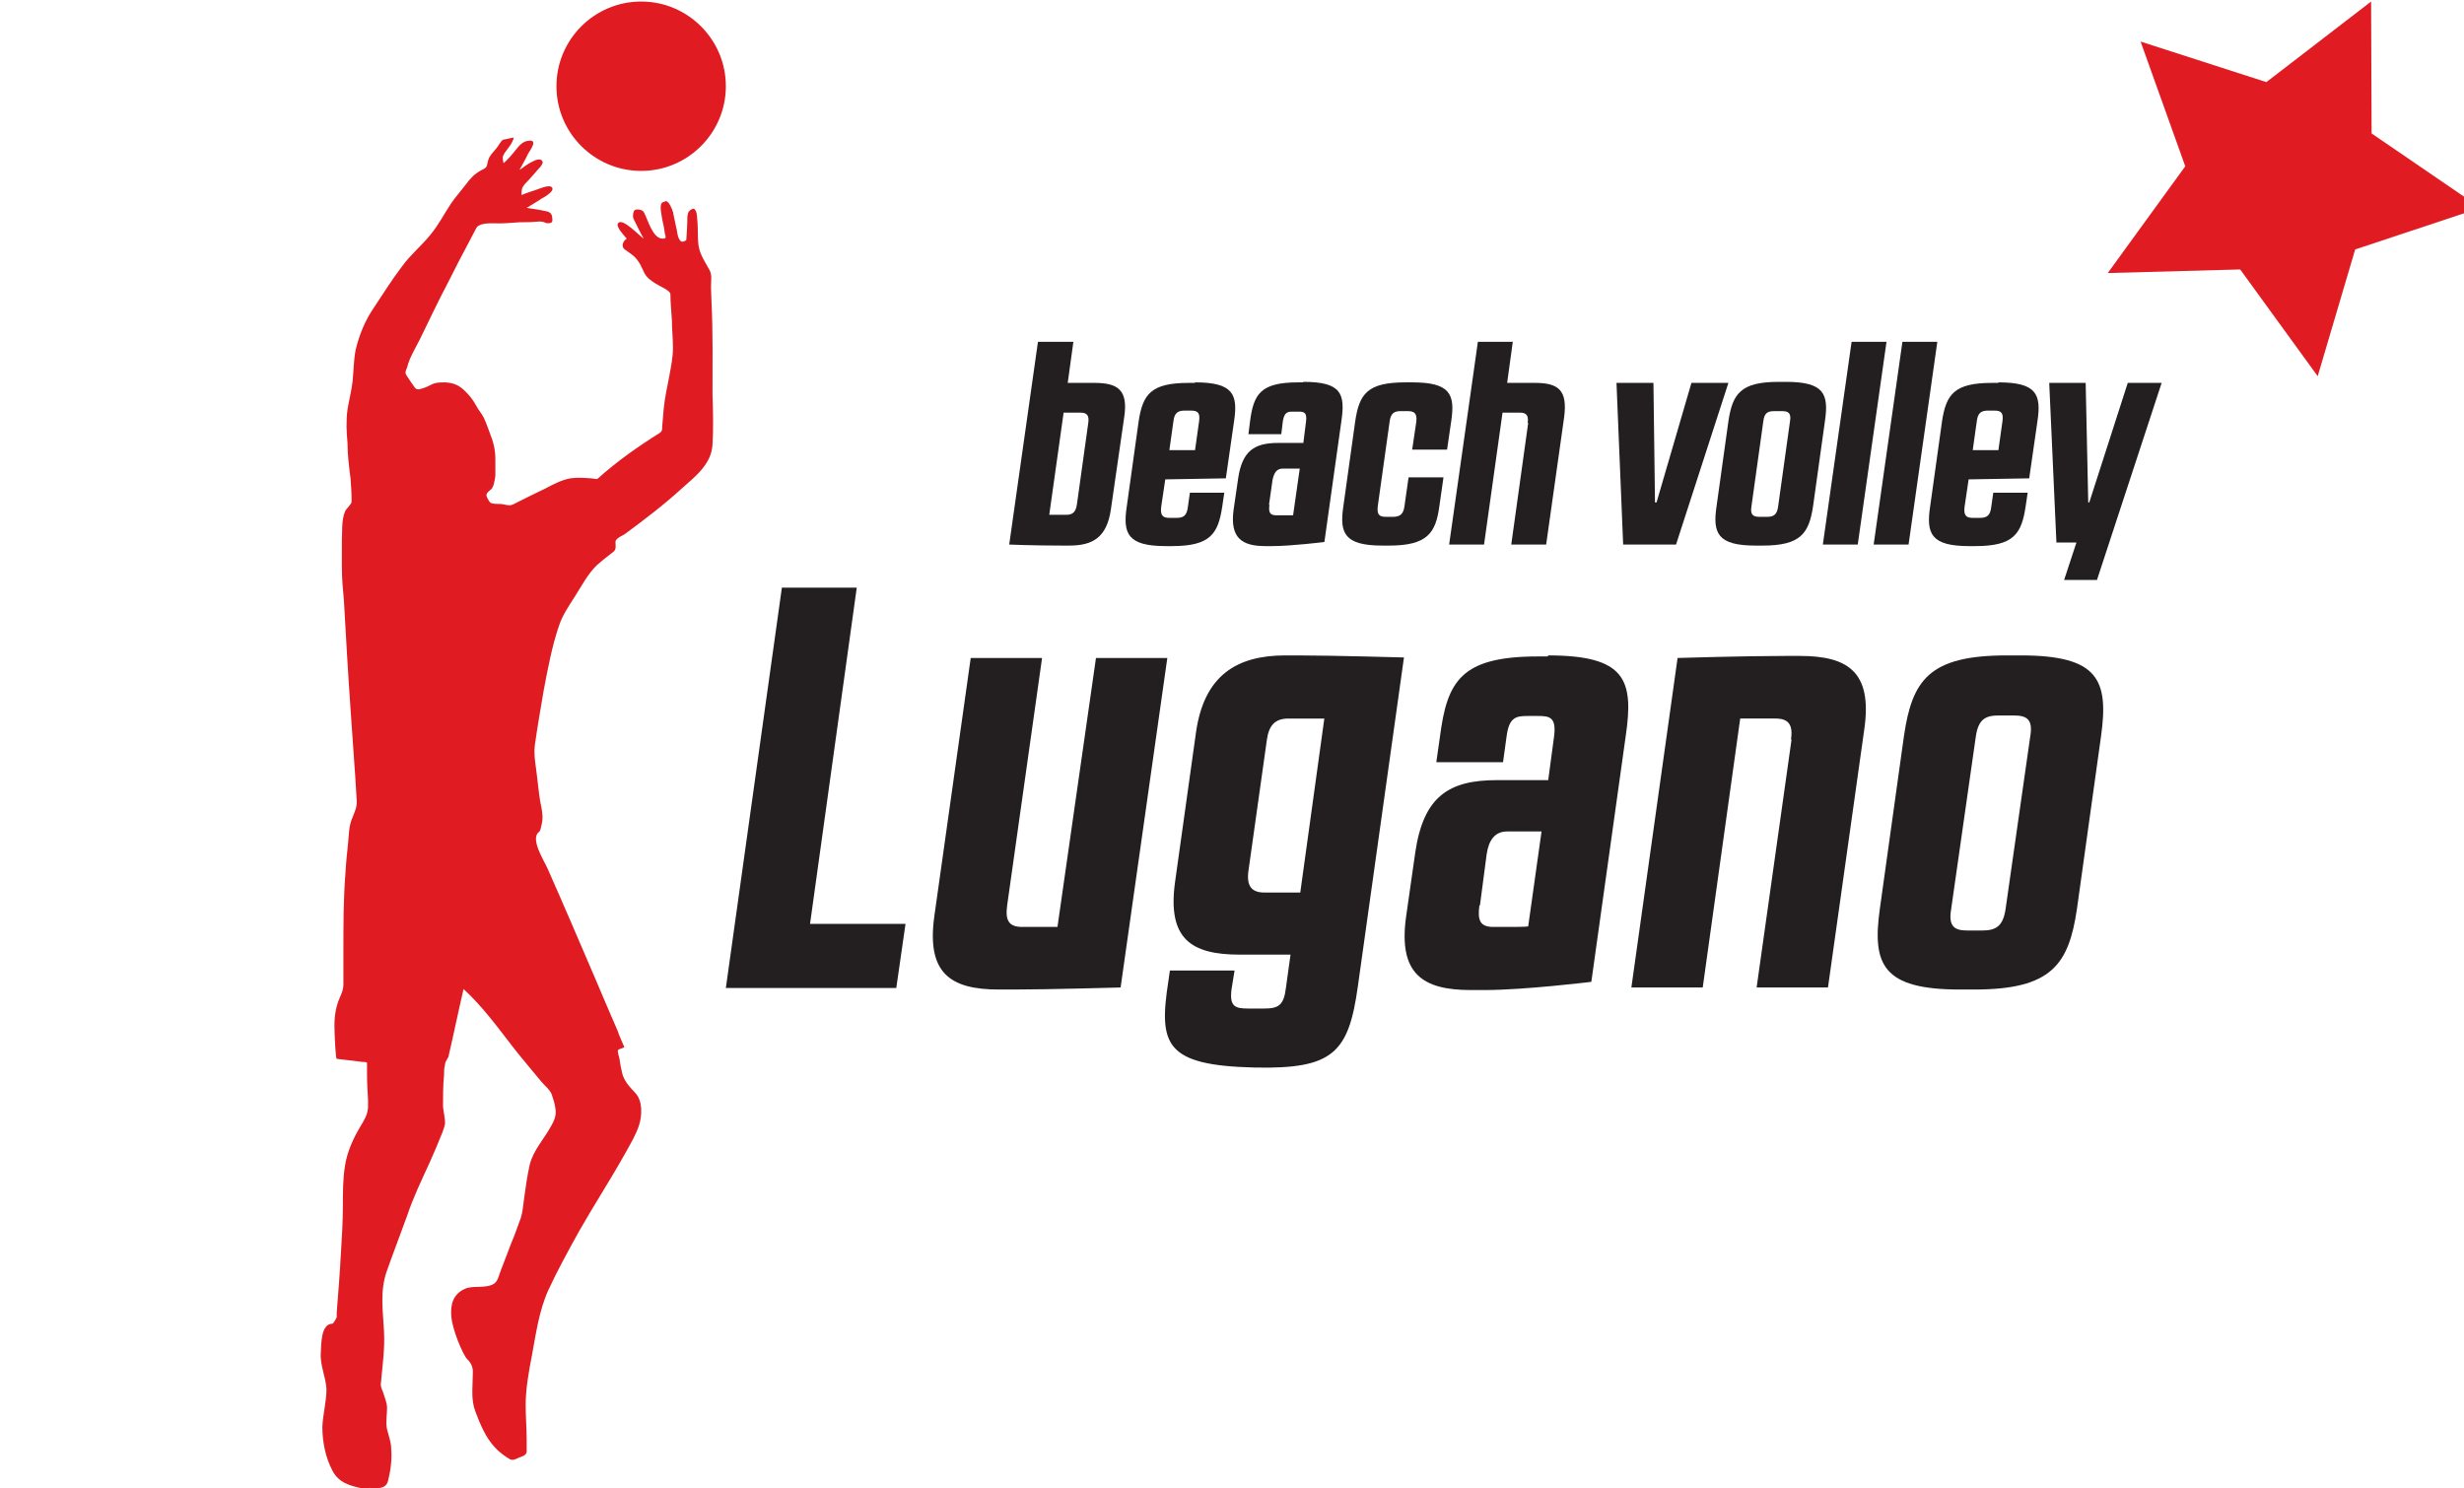 <?xml version="1.0" encoding="UTF-8"?>
<svg id="Livello_1" xmlns="http://www.w3.org/2000/svg" xmlns:xlink="http://www.w3.org/1999/xlink" version="1.1" viewBox="0 0 480 290">
  <!-- Generator: Adobe Illustrator 29.2.1, SVG Export Plug-In . SVG Version: 2.1.0 Build 116)  -->
  <defs>
    <style>
      .st0 {
        fill: #e01b22;
      }

      .st1 {
        fill: #231f20;
      }
    </style>
  </defs>
  <g>
    <path class="st0" d="M71.9,289.9c1.5.1,3.3.3,3.7-1.4.5-2,.8-4.3.6-6.3,0-1.2-.5-2.5-.8-3.7-.3-1.4,0-2.8,0-4.2,0-1-.5-2.1-.8-3.1-.2-.5-.5-1.1-.4-1.7.3-3.4.8-6.7.6-10.2-.2-3.9-.8-7.7.5-11.5,1.3-3.7,2.7-7.3,4-10.9,1.2-3.6,2.8-6.9,4.4-10.4.9-2,1.7-3.9,2.5-5.9.2-.6.4-1.1.5-1.7,0-1.1-.3-2.2-.4-3.3,0-2,0-4.1.2-6.1,0-.7,0-1.4.2-2.1,0-.7.6-1.1.7-1.7,1-4.3,1.9-8.7,2.9-13,3.7,3.4,6.6,7.4,9.7,11.4,1.8,2.3,3.7,4.5,5.5,6.7.6.7,1.7,1.6,2,2.5.3.9.6,1.8.7,2.7.2,1.4-.2,2.3-.9,3.5-1.3,2.4-3.4,4.6-4.1,7.4-.5,2.2-.8,4.4-1.1,6.6-.2,1.5-.3,3.1-.9,4.5-.5,1.4-1,2.8-1.6,4.2-.7,1.8-1.4,3.7-2.1,5.5-.4,1-.5,2-1.4,2.5-1.6.9-3.9.2-5.5.9-2.5,1.1-2.8,3.3-2.7,5.1.1,2.7,2.3,7.8,3.1,8.6.9.9,1.2,1.7,1.1,3,0,2.5-.4,4.8.5,7.2.9,2.4,2,5.1,3.8,7,.8.9,1.9,1.7,2.9,2.3.6.3,1.2,0,1.8-.3.5-.2,1.4-.4,1.5-1.1,0-.8,0-1.6,0-2.4,0-2.2-.2-4.5-.2-6.7,0-3.2.6-6.5,1.2-9.6.8-4.3,1.4-8.8,3.2-12.8,1.8-3.9,3.9-7.7,6-11.5,2.9-5.1,6.1-10,9-15.2,1-1.8,2.1-3.6,2.7-5.5.6-1.9.7-4.7-.7-6.2-1.1-1.2-2.2-2.3-2.6-3.9-.2-.9-.4-1.8-.5-2.7,0-.3-.5-1.5-.3-1.8,0-.2,1.2-.4,1.2-.6,0-.2-.2-.4-.2-.5-.4-.9-.8-1.8-1.1-2.7-1.4-3.2-2.8-6.5-4.2-9.8-3.1-7.2-6.2-14.5-9.4-21.7-.7-1.6-3.5-5.9-1.7-7.2.3-.2.4-1,.5-1.4.3-1.1.2-2.1,0-3.2-.4-1.8-.6-3.7-.8-5.5-.2-2.2-.8-4.7-.5-6.9.5-3.5,1.1-7,1.7-10.5.8-4.2,1.6-8.6,3-12.7.7-2.1,1.9-3.8,3.1-5.7,1.3-2,2.5-4.4,4.3-6.1,1-.9,2.2-1.8,3.2-2.6.6-.5.4-1.1.4-1.9s1.6-1.3,1.9-1.6c3.8-2.8,7.6-5.7,11.1-8.9,2.6-2.3,5.7-4.7,5.9-8.5.2-3.2.1-6.5,0-9.7,0-6,.1-12.1-.2-18.2,0-.9-.1-1.9-.1-2.8,0-1.2.3-2.4-.4-3.5-1-1.8-2-3.2-2.1-5.3-.1-1.5,0-3.1-.2-4.6,0-.6-.2-2.3-1.1-1.7-.7.4-.7.8-.8,1.5,0,1.5-.1,2.9-.2,4.4,0,.2-.6.4-.8.4-.4,0-.7-.7-.8-1-.2-.6-.2-1.3-.4-1.9-.2-1-.4-1.9-.6-2.9-.1-.4-.8-2.2-1.4-2.1-.9.3-.9.3-1,1.2,0,.7.2,1.5.3,2.3.2.9.4,1.8.5,2.7.1.6.5,1.1-.4,1.1-2,0-2.9-3.8-3.7-5.2-.3-.5-1.6-.7-1.9-.2-.2.5-.3,1.2,0,1.7.6,1.2,1.2,2.5,1.9,3.7-.8-.5-4.2-4.2-5-3-.5.7,1.3,2.5,1.7,3-.7.4-1.2,1.5-.4,2.1,1.1.8,1.9,1.2,2.7,2.4.4.6.6,1.1.9,1.7.5,1.3,1.4,1.9,2.5,2.6.6.4,2.8,1.3,2.8,2,0,1.7.2,3.4.3,5.2,0,1.8.2,3.5.2,5.3,0,1.8-.4,3.7-.7,5.4-.4,2.1-.9,4.3-1.1,6.4-.1,1.2-.2,2.3-.3,3.5,0,.6,0,.9-.4,1.2-4.3,2.7-8.3,5.5-12.1,8.9-.3.3-.9,0-1.3,0-1.4-.1-2.8-.2-4.1,0-1.7.3-3.4,1.2-4.9,2-1.9.9-3.7,1.8-5.5,2.7-.4.2-.7.4-1.1.5-.4.2-1.6-.2-2-.2-.5,0-1.5,0-2-.2-.3-.2-.7-1-.8-1.3-.2-.5.4-1,.8-1.3.6-.4.8-2,.9-2.7,0-1.1,0-2.2,0-3.2,0-2-.4-3.4-1.1-5.2-.4-1-.7-2-1.2-3-.4-.8-1-1.4-1.4-2.2-.6-1.1-1.2-1.9-2.1-2.8-1.2-1.2-2.2-1.7-4-1.8-.7,0-1.4,0-2.1.2-.6.2-1.2.6-1.8.8-.7.2-1.5.7-2,0-.5-.7-1-1.4-1.5-2.2-.5-.7-.3-.9,0-1.7.5-2,1.6-3.7,2.5-5.5,1.8-3.7,3.6-7.5,5.5-11.1,1.4-2.8,2.8-5.5,4.3-8.3.4-.8.8-1.5,1.2-2.3.5-.9,2.4-.9,3.3-.9,1.7.1,3.5-.1,5.2-.2,1,0,2.1,0,3.1-.1.4,0,.8-.1,1.2,0,.4,0,.7.3,1.1.3.7,0,1-.2.9-.8,0-.7-.2-1.3-1-1.5-1.3-.3-2.6-.5-4-.7,1-.6,2-1.2,2.9-1.8.4-.2,2.9-1.6,1.9-2.3-.6-.4-2.4.4-3,.6-.9.3-1.9.6-2.8,1,0-1.1,0-1.3.6-2.1,1-1,1.9-2.1,2.8-3.1.3-.3.8-.9.7-1.3-.3-.8-1.5-.3-2,0-.9.4-1.7,1.1-2.5,1.6.6-1.1,1.2-2.1,1.7-3.2.3-.5,1.8-2.5.4-2.5-1.4,0-2.1.9-2.9,1.9-.8,1-1.4,1.7-2.3,2.5-.2-1-.3-1.2.2-2,.7-1,1.5-1.8,1.8-3-.7.1-1.3.3-2,.4-.4,0-1.1,1.4-1.4,1.7-.5.6-1,1.1-1.4,1.8-.3.6-.3,1.2-.5,1.7-.2.4-.7.6-1.1.8-1.3.7-2.1,1.6-3,2.8-.9,1.2-1.9,2.3-2.8,3.6-1.4,2.1-2.5,4.3-4.1,6.2-1.7,2.1-3.8,3.8-5.4,6-2,2.6-3.8,5.5-5.6,8.2-1.7,2.5-2.8,5.2-3.5,8.1-.4,2-.4,4.1-.6,6.1-.2,1.9-.7,3.7-1,5.6-.3,2.1-.2,4.4,0,6.5,0,2.3.3,4.7.6,7,.1,1.4.2,2.9.2,4.4,0,.6-1.1,1.4-1.3,2-.7,1.7-.5,3.9-.6,5.6,0,1.7,0,3.5,0,5.2,0,2.2.2,4.4.4,6.5.4,7.1.8,14.2,1.3,21.3.3,4.3.6,8.6.9,12.9.1,1.7.2,3.3.3,4.9,0,1.3-.3,1.8-.8,3.1-.8,1.8-.7,3.4-.9,5.2-.2,1.9-.4,3.8-.5,5.7-.4,5.1-.4,10.1-.4,15.2,0,2.1,0,4.3,0,6.5,0,1.3-.6,2.2-1,3.3-.8,2.3-.8,4.2-.7,6.6,0,.4.2,4.6.4,4.6,1.7.2,3.3.4,5,.6.2,0,.9,0,.9.2,0,.7,0,1.4,0,2.1,0,1.7.1,3.4.2,5.1,0,.5,0,1,0,1.5-.1,1.5-.8,2.5-1.5,3.7-1.4,2.3-2.6,5-3,7.7-.4,2.5-.4,5.1-.4,7.6,0,3.2-.2,6.4-.4,9.6-.2,3.8-.5,7.5-.8,11.3,0,.3,0,.6,0,.9,0,.2-.7,1.3-.8,1.3-2.3,0-2.2,3.9-2.3,5.6-.2,2.5,1,4.8,1.1,7.2,0,2.4-.7,4.9-.8,7.3,0,2.9.6,6,2,8.6,1.2,2.3,3.4,2.9,5.8,3.4.5.1,1,.2,1.5.3"/>
    <path class="st0" d="M141.4,16.8c0-9.1-7.4-16.5-16.5-16.5s-16.5,7.4-16.5,16.5,7.4,16.5,16.5,16.5,16.5-7.4,16.5-16.5Z"/>
  </g>
  <polygon class="st0" points="461.9 .3 462 26 483.2 40.5 458.8 48.6 451.5 73.3 436.4 52.5 410.6 53.2 425.7 32.4 417 8.1 441.5 16 461.9 .3"/>
  <g>
    <path class="st1" d="M202.3,66.6h6.8l-1.1,8h5.2c4.6,0,6.6,1.4,5.8,6.7l-2.6,18c-.8,5.4-3.5,7-8.1,7h-1.4c-5.8,0-10.3-.2-10.3-.2l5.6-39.5ZM207.2,80.4l-2.8,19.9h3.4c1.3,0,1.8-.7,2-2.1l2.2-15.8c.2-1.4-.2-2-1.5-2h-3.4Z"/>
    <path class="st1" d="M232.8,74.5c7.4,0,8.4,2.3,7.6,7.6l-1.6,11.1-11.8.2-.8,5.4c-.2,1.7.4,2.1,1.6,2.1h1.4c1.3,0,2-.4,2.2-2.1l.4-2.8h6.7l-.4,2.7c-.8,5.3-2.3,7.7-9.8,7.7h-1.2c-7.4,0-8.4-2.4-7.6-7.7l2.3-16.5c.8-5.4,2.4-7.6,9.8-7.6h1.2ZM228.6,82l-.8,5.7h5l.8-5.7c.2-1.6-.3-2-1.6-2h-1.2c-1.3,0-2,.4-2.2,2Z"/>
    <path class="st1" d="M253.9,74.4c7.4,0,8.2,2.3,7.4,7.7l-3.3,23.5s-6.4.8-10.2.8h-1.3c-4.6,0-6.9-1.6-6.2-7l.9-6.2c.8-5.4,3.2-6.9,7.8-6.9h4.9l.5-4c.3-2-.4-2.1-1.5-2.1h-.9c-1.1,0-1.8,0-2.1,1.9l-.3,2.5h-6.4l.3-2.4c.7-5.4,2-7.7,9.4-7.7h.9ZM247.3,98.3c-.2,1.4,0,2.1,1.3,2.1h1c1,0,2.1,0,2.3,0l1.3-9.1h-3.3c-1.2,0-1.7.8-2,2.2l-.7,4.9Z"/>
    <path class="st1" d="M275.1,74.5c7.4,0,8.4,2.3,7.6,7.6l-.8,5.5h-6.8l.8-5.4c.2-1.7-.4-2.1-1.7-2.1h-1.3c-1.3,0-2,.4-2.2,2.1l-2.3,16.4c-.2,1.7.3,2.1,1.6,2.1h1.3c1.3,0,2.1-.4,2.3-2.1l.8-5.6h6.8l-.8,5.6c-.7,5.3-2.4,7.7-9.8,7.7h-1.3c-7.4,0-8.4-2.4-7.6-7.7l2.3-16.5c.8-5.4,2.4-7.6,9.8-7.6h1.3Z"/>
    <path class="st1" d="M297.6,82.4c.2-1.4-.2-2-1.5-2h-3.4l-3.6,25.7h-6.8l5.6-39.5h6.8l-1.1,8h5.4c4.6,0,6.4,1.4,5.7,6.7l-3.5,24.8h-6.8l3.3-23.7Z"/>
    <path class="st1" d="M326.5,106.1h-10.3l-1.3-31.5h7.2l.3,23.3h.3l6.8-23.3h7.2l-10.2,31.5Z"/>
    <path class="st1" d="M347.9,74.4c7.4,0,8.4,2.3,7.6,7.7l-2.3,16.5c-.8,5.3-2.4,7.7-9.8,7.7h-1.4c-7.4,0-8.4-2.4-7.6-7.7l2.3-16.5c.8-5.4,2.4-7.7,9.8-7.7h1.4ZM344.2,100.7c1.3,0,2-.4,2.2-2.1l2.3-16.5c.3-1.7-.4-2-1.6-2h-1.4c-1.3,0-2,.3-2.2,2l-2.3,16.5c-.3,1.7.3,2.1,1.6,2.1h1.4Z"/>
    <path class="st1" d="M360.7,66.6h6.8l-5.6,39.5h-6.8l5.6-39.5Z"/>
    <path class="st1" d="M370.6,66.6h6.8l-5.6,39.5h-6.8l5.6-39.5Z"/>
    <path class="st1" d="M389.3,74.5c7.4,0,8.4,2.3,7.6,7.6l-1.6,11.1-11.8.2-.8,5.4c-.2,1.7.4,2.1,1.6,2.1h1.4c1.3,0,2-.4,2.2-2.1l.4-2.8h6.7l-.4,2.7c-.8,5.3-2.3,7.7-9.8,7.7h-1.2c-7.4,0-8.4-2.4-7.6-7.7l2.3-16.5c.8-5.4,2.4-7.6,9.8-7.6h1.2ZM385.1,82l-.8,5.7h5l.8-5.7c.2-1.6-.3-2-1.6-2h-1.2c-1.3,0-2,.4-2.2,2Z"/>
    <path class="st1" d="M399.1,74.6h7.2l.5,23.3h.2l7.5-23.3h6.6l-12.6,38.4h-6.4l2.4-7.3h-3.9l-1.4-31.1Z"/>
  </g>
  <g>
    <path class="st1" d="M152.3,114.5h14.6l-9.1,65.5h18.6l-1.8,12.5h-33.2l10.9-77.9Z"/>
    <path class="st1" d="M196.2,176.4c-.4,2.9.3,4.2,2.9,4.2h6.9l7.5-52.4h13.9l-9.1,64.2s-14.1.4-20.9.4h-2.8c-9.5,0-14.1-3.2-12.6-14.2l7.1-50.4h13.9l-6.8,48.2Z"/>
    <path class="st1" d="M250.5,127.7h2.2c6.7,0,20.8.4,20.8.4l-9,64.2c-1.8,12.9-4.9,16-20,15.7-17.6-.4-18.8-4.5-16.9-16.8l.3-2.1h12.6l-.6,3.7c-.4,3.3.7,3.7,3.2,3.7h3.2c2.7,0,3.8-.6,4.2-4l.9-6.5h-9.9c-9.5,0-14.1-3.1-12.6-14.1l4.1-29.3c1.6-11,7.9-14.9,17.4-14.9ZM258,140h-7c-2.6,0-3.8,1.3-4.2,4.1l-3.6,25.6c-.4,2.9.6,4.2,3.1,4.2h7l4.7-34Z"/>
    <path class="st1" d="M301.6,127.7c15.1,0,16.7,4.8,15.1,15.7l-6.7,47.9s-13,1.6-20.8,1.6h-2.7c-9.4,0-14.1-3.2-12.6-14.2l1.8-12.6c1.6-10.9,6.5-14.1,15.9-14.1h10l1.1-8.2c.6-4.1-.8-4.3-3.1-4.3h-1.9c-2.2,0-3.7.1-4.2,3.9l-.7,5.1h-13l.7-4.9c1.4-10.9,4.1-15.7,19.1-15.7h1.9ZM288.2,176.4c-.4,2.9.1,4.2,2.7,4.2h2.1c2,0,4.3,0,4.7-.1l2.6-18.5h-6.7c-2.4,0-3.6,1.7-4,4.5l-1.3,9.9Z"/>
    <path class="st1" d="M348.9,144.1c.4-2.8-.4-4.1-3-4.1h-6.9l-7.3,52.4h-13.9l9-64.2s13-.4,21.1-.4h2.7c9.5,0,14.1,3.2,12.6,14.1l-7.1,50.5h-13.9l6.8-48.3Z"/>
    <path class="st1" d="M393.7,127.7c15.1,0,17.1,4.8,15.6,15.7l-4.7,33.7c-1.6,10.8-4.9,15.7-20,15.7h-2.8c-15.1,0-17.1-4.9-15.6-15.7l4.7-33.7c1.6-10.9,4.9-15.7,20-15.7h2.8ZM386.1,181.3c2.7,0,4.1-.8,4.6-4.2l4.8-33.6c.6-3.5-.8-4.1-3.3-4.1h-2.8c-2.6,0-4,.7-4.5,4.1l-4.8,33.6c-.6,3.5.7,4.2,3.2,4.2h2.8Z"/>
  </g>
</svg>